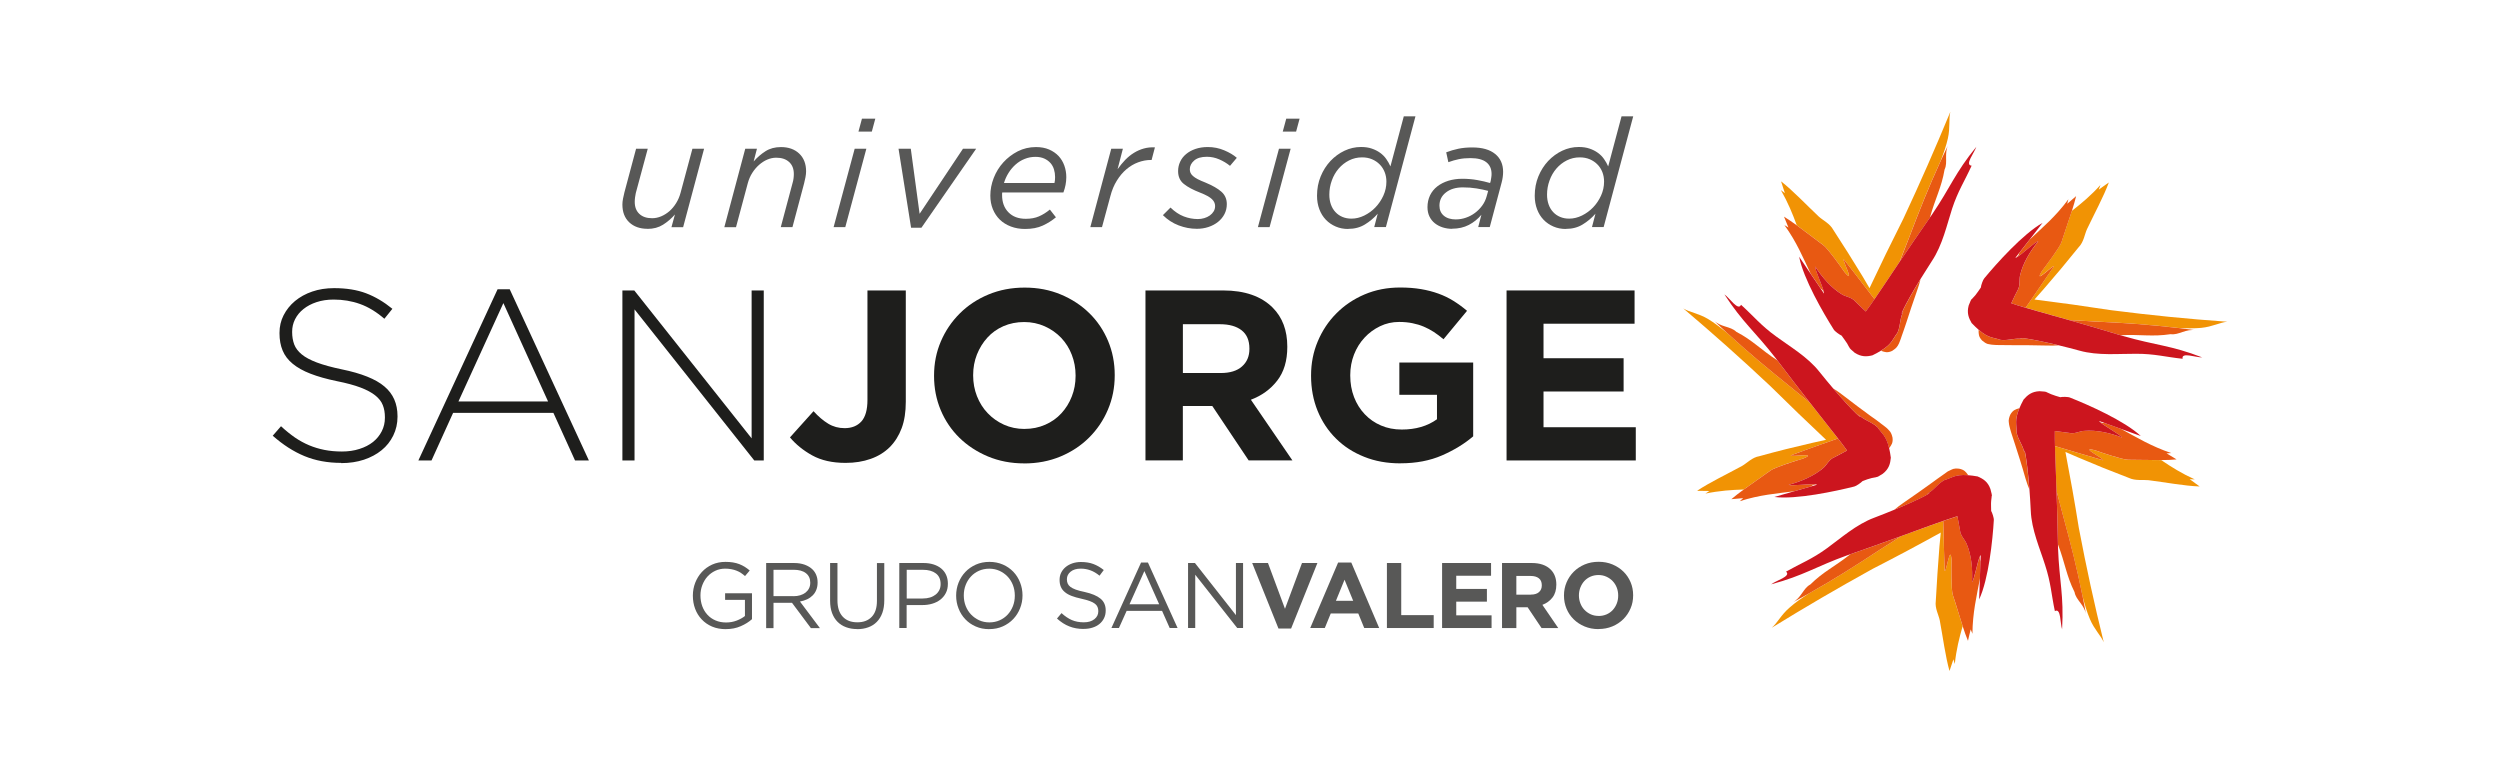 <?xml version="1.0" encoding="UTF-8"?><svg id="Capa_1" xmlns="http://www.w3.org/2000/svg" viewBox="0 0 595.28 186.42"><defs><style>.cls-1{fill:#cc151e;}.cls-2{fill:#1e1e1c;}.cls-3{fill:#585857;}.cls-4{fill:#e85912;}.cls-5{fill:#f19304;}</style></defs><g><path class="cls-3" d="M172.85,149.81c-1.22,0-2.32-.2-3.29-.61-.96-.41-1.79-.98-2.47-1.71-.69-.72-1.21-1.57-1.57-2.53-.36-.96-.54-2-.54-3.11v-.05c0-1.06,.19-2.07,.56-3.04,.38-.96,.9-1.82,1.58-2.56,.68-.74,1.49-1.32,2.44-1.76,.95-.43,2.02-.65,3.18-.65,.65,0,1.24,.04,1.78,.13,.54,.09,1.04,.22,1.51,.4,.46,.18,.9,.4,1.31,.65,.4,.26,.8,.55,1.18,.87l-1.12,1.33c-.3-.27-.61-.51-.93-.72-.32-.22-.67-.4-1.05-.55-.37-.15-.79-.28-1.24-.36-.45-.09-.95-.14-1.5-.14-.85,0-1.64,.17-2.36,.51-.73,.34-1.34,.8-1.86,1.37-.52,.57-.92,1.25-1.22,2.02-.3,.78-.45,1.59-.45,2.44v.04c0,.93,.15,1.79,.43,2.57,.29,.78,.7,1.46,1.23,2.03,.53,.58,1.17,1.03,1.92,1.35,.76,.33,1.6,.49,2.54,.49,.89,0,1.72-.15,2.5-.45,.78-.3,1.44-.67,1.97-1.09v-3.85h-4.72v-1.57h6.4v6.17c-.72,.65-1.61,1.21-2.67,1.67-1.05,.47-2.24,.7-3.55,.7"/><path class="cls-3" d="M188.95,141.96c.57,0,1.11-.07,1.59-.22,.49-.15,.91-.36,1.26-.63,.35-.28,.63-.61,.83-1,.2-.39,.3-.84,.3-1.34v-.05c0-.96-.35-1.71-1.05-2.25-.69-.54-1.66-.8-2.92-.8h-4.78v6.28h4.76Zm-6.51-7.9h6.65c.96,0,1.81,.14,2.55,.41,.74,.28,1.36,.65,1.85,1.14,.38,.38,.68,.83,.88,1.35,.21,.52,.31,1.08,.31,1.71v.04c0,.65-.1,1.23-.31,1.74-.2,.51-.49,.95-.87,1.33-.37,.37-.82,.69-1.34,.93-.51,.24-1.08,.41-1.68,.52l4.75,6.33h-2.15l-4.49-6.02h-4.41v6.02h-1.75v-15.49Z"/><path class="cls-3" d="M204.09,149.79c-.96,0-1.83-.15-2.62-.44-.79-.29-1.46-.71-2.03-1.28-.57-.57-1.01-1.28-1.32-2.11-.31-.84-.46-1.81-.46-2.9v-9h1.75v8.89c0,1.69,.41,2.97,1.25,3.88,.83,.9,1.99,1.35,3.48,1.35s2.57-.43,3.41-1.28c.84-.86,1.26-2.13,1.26-3.83v-9h1.75v8.87c0,1.13-.15,2.13-.46,2.99-.31,.86-.75,1.57-1.32,2.15-.57,.58-1.25,1.01-2.03,1.29-.79,.29-1.67,.44-2.64,.44"/><path class="cls-3" d="M219.71,142.51c.64,0,1.21-.08,1.74-.24,.52-.16,.97-.4,1.35-.7,.38-.3,.66-.66,.87-1.08,.2-.41,.3-.88,.3-1.4v-.04c0-1.11-.38-1.95-1.14-2.52-.76-.57-1.77-.85-3.02-.85h-3.91v6.83h3.83Zm-5.58-8.45h5.79c.87,0,1.66,.12,2.37,.34,.72,.23,1.32,.55,1.83,.97,.51,.42,.9,.94,1.17,1.54,.27,.6,.41,1.29,.41,2.05v.05c0,.84-.16,1.57-.49,2.2-.32,.63-.76,1.15-1.31,1.58-.55,.42-1.2,.75-1.93,.96-.73,.22-1.51,.32-2.34,.32h-3.75v5.47h-1.75v-15.49Z"/><path class="cls-3" d="M235.59,148.2c.88,0,1.7-.17,2.44-.5,.74-.33,1.38-.79,1.91-1.36,.53-.57,.95-1.25,1.25-2.01,.3-.77,.45-1.59,.45-2.48v-.05c0-.88-.15-1.71-.45-2.49-.3-.77-.73-1.45-1.27-2.02-.54-.57-1.19-1.03-1.93-1.37-.74-.34-1.56-.51-2.44-.51s-1.7,.17-2.45,.5c-.74,.33-1.38,.79-1.91,1.36-.53,.57-.95,1.25-1.25,2.01-.3,.77-.45,1.59-.45,2.48v.04c0,.89,.15,1.72,.45,2.49,.3,.77,.73,1.45,1.27,2.02,.55,.58,1.19,1.03,1.93,1.38,.75,.34,1.56,.51,2.45,.51m-.04,1.61c-1.18,0-2.26-.21-3.22-.64-.97-.42-1.8-1-2.49-1.73-.69-.73-1.23-1.58-1.6-2.55-.38-.96-.57-1.98-.57-3.04v-.05c0-1.06,.19-2.08,.57-3.05,.39-.97,.92-1.82,1.62-2.56,.69-.73,1.53-1.31,2.5-1.75,.97-.43,2.05-.65,3.23-.65s2.25,.22,3.22,.64,1.8,1.01,2.49,1.73c.69,.73,1.23,1.58,1.6,2.55,.38,.97,.57,1.98,.57,3.04,.01,.02,.01,.03,0,.04,0,1.06-.19,2.08-.58,3.05-.38,.97-.92,1.82-1.62,2.56-.69,.73-1.52,1.31-2.5,1.75-.97,.44-2.05,.65-3.23,.65"/><path class="cls-3" d="M258,149.76c-1.24,0-2.37-.2-3.39-.61-1.03-.4-2-1.03-2.93-1.87l1.08-1.29c.81,.74,1.63,1.29,2.45,1.65,.83,.36,1.78,.54,2.86,.54s1.88-.25,2.51-.74c.63-.49,.94-1.12,.94-1.89v-.05c0-.35-.06-.67-.18-.96-.12-.29-.32-.55-.62-.78-.29-.23-.7-.45-1.23-.64-.52-.19-1.19-.38-2-.56-.88-.19-1.66-.41-2.31-.66-.66-.25-1.2-.55-1.62-.91-.43-.35-.75-.76-.95-1.24-.21-.47-.31-1.02-.31-1.66v-.04c0-.61,.12-1.17,.37-1.68,.25-.51,.61-.96,1.06-1.34,.46-.38,.99-.67,1.62-.89,.62-.21,1.3-.32,2.03-.32,1.14,0,2.13,.16,2.97,.48,.85,.32,1.67,.79,2.47,1.43l-1.01,1.35c-.72-.59-1.45-1.02-2.18-1.28-.73-.27-1.49-.4-2.29-.4-1.02,0-1.82,.24-2.41,.72-.59,.48-.89,1.08-.89,1.78v.05c0,.36,.06,.7,.18,.98,.12,.29,.33,.56,.64,.8,.31,.24,.74,.46,1.28,.66,.55,.2,1.25,.39,2.1,.56,1.72,.38,2.99,.92,3.81,1.6,.82,.68,1.23,1.61,1.23,2.78v.05c0,.66-.13,1.27-.39,1.8-.26,.54-.62,1-1.08,1.38-.46,.39-1.02,.68-1.66,.88-.65,.21-1.36,.31-2.13,.31"/></g><path class="cls-3" d="M276.01,143.88l-3.52-7.9-3.54,7.9h7.06Zm-4.31-9.93h1.64l7.06,15.59h-1.88l-1.82-4.09h-8.43l-1.84,4.09h-1.79l7.06-15.59Z"/><polygon class="cls-3" points="282.89 134.06 284.53 134.06 294.29 146.47 294.29 134.06 295.99 134.06 295.99 149.54 294.6 149.54 284.6 136.85 284.6 149.54 282.89 149.54 282.89 134.06"/><polygon class="cls-3" points="298.16 134.06 301.92 134.06 305.97 144.96 310.02 134.06 313.69 134.06 307.43 149.66 304.42 149.66 298.16 134.06"/><path class="cls-3" d="M322.21,143.06l-2.06-5.02-2.05,5.02h4.11Zm-3.58-9.11h3.13l6.64,15.59h-3.56l-1.42-3.47h-6.55l-1.42,3.47h-3.47l6.64-15.59Z"/><polygon class="cls-3" points="330.24 134.06 333.65 134.06 333.65 146.47 341.38 146.47 341.38 149.54 330.24 149.54 330.24 134.06"/><polygon class="cls-3" points="343.38 134.06 355.04 134.06 355.04 137.09 346.75 137.09 346.75 140.23 354.05 140.23 354.05 143.26 346.75 143.26 346.75 146.52 355.16 146.52 355.16 149.54 343.38 149.54 343.38 134.06"/><g><path class="cls-3" d="M364.52,141.58c.84,0,1.48-.19,1.93-.59,.45-.4,.67-.93,.67-1.59v-.05c0-.74-.23-1.29-.71-1.66-.47-.37-1.12-.55-1.97-.55h-3.38v4.45h3.45Zm-6.86-7.52h7.08c1.96,0,3.46,.52,4.51,1.57,.88,.88,1.33,2.07,1.33,3.54v.05c0,1.25-.31,2.28-.92,3.06-.61,.79-1.42,1.37-2.4,1.74l3.78,5.53h-3.98l-3.32-4.96h-2.68v4.96h-3.41v-15.49Z"/><path class="cls-3" d="M380.67,146.67c.67,0,1.3-.13,1.88-.38,.57-.25,1.06-.6,1.47-1.04,.4-.44,.72-.95,.95-1.54,.23-.58,.34-1.2,.34-1.87v-.05c0-.66-.11-1.29-.34-1.88-.23-.59-.55-1.1-.98-1.55-.42-.44-.92-.79-1.5-1.05-.57-.26-1.2-.39-1.87-.39s-1.32,.13-1.89,.38c-.57,.25-1.06,.6-1.47,1.04-.4,.44-.72,.96-.95,1.54-.23,.59-.35,1.21-.35,1.87v.04c0,.67,.12,1.29,.35,1.88,.22,.59,.55,1.1,.97,1.55,.42,.44,.92,.79,1.48,1.05,.57,.26,1.2,.39,1.9,.39m-.04,3.14c-1.2,0-2.29-.21-3.3-.63-1-.42-1.87-.98-2.6-1.7-.74-.72-1.3-1.56-1.71-2.53-.4-.96-.61-2-.61-3.11v-.05c0-1.11,.21-2.14,.62-3.11,.41-.96,.98-1.81,1.71-2.54,.73-.73,1.6-1.3,2.61-1.73,1.01-.42,2.11-.63,3.31-.63s2.29,.21,3.3,.63c1,.42,1.87,.99,2.6,1.7,.74,.72,1.3,1.56,1.71,2.52,.41,.97,.61,2,.61,3.11v.04c0,1.11-.2,2.15-.62,3.11-.41,.97-.98,1.81-1.71,2.54-.73,.73-1.6,1.31-2.61,1.73-1.01,.42-2.11,.63-3.31,.63"/><path class="cls-2" d="M81.24,110.22c-3.23,0-6.15-.54-8.75-1.62-2.61-1.08-5.12-2.7-7.55-4.85l1.97-2.26c1.11,1.03,2.23,1.93,3.32,2.69,1.1,.75,2.22,1.36,3.39,1.85,1.15,.48,2.37,.85,3.64,1.1,1.27,.25,2.66,.38,4.16,.38s2.9-.2,4.16-.61c1.28-.4,2.35-.96,3.25-1.67,.88-.71,1.57-1.56,2.07-2.54,.5-.98,.75-2.05,.75-3.21v-.12c0-1.08-.16-2.05-.5-2.89-.32-.85-.93-1.62-1.79-2.31-.87-.7-2.03-1.32-3.5-1.88-1.47-.56-3.36-1.07-5.67-1.53-2.42-.5-4.51-1.09-6.24-1.76-1.74-.67-3.16-1.47-4.25-2.37-1.1-.9-1.91-1.96-2.4-3.15-.5-1.19-.75-2.57-.75-4.1v-.12c0-1.5,.32-2.9,.98-4.19,.66-1.29,1.56-2.42,2.71-3.38,1.16-.96,2.53-1.72,4.11-2.26,1.57-.54,3.31-.81,5.2-.81,2.93,0,5.47,.41,7.61,1.22,2.14,.81,4.23,2.04,6.27,3.7l-1.91,2.37c-1.93-1.66-3.86-2.83-5.81-3.52-1.95-.7-4.04-1.05-6.27-1.05-1.5,0-2.86,.21-4.07,.61-1.21,.4-2.25,.95-3.12,1.65-.87,.69-1.53,1.5-2,2.43-.46,.92-.69,1.91-.69,2.95v.12c0,1.08,.17,2.05,.49,2.92,.33,.87,.93,1.66,1.79,2.37,.87,.72,2.08,1.36,3.62,1.94,1.55,.58,3.51,1.12,5.9,1.62,4.7,.96,8.1,2.32,10.17,4.08,2.09,1.75,3.12,4.11,3.12,7.08v.12c0,1.62-.34,3.11-1.01,4.48-.67,1.37-1.59,2.54-2.78,3.5-1.17,.96-2.58,1.71-4.21,2.26-1.65,.54-3.45,.81-5.41,.81"/></g><path class="cls-2" d="M130.5,95.59l-10.64-23.42-10.7,23.42h21.34Zm-12.02-26.71h2.89l18.85,40.76h-3.3l-5.15-11.33h-23.88l-5.14,11.33h-3.13l18.86-40.76Z"/><polygon class="cls-2" points="148.2 69.16 151.03 69.16 178.97 104.38 178.97 69.16 181.86 69.16 181.86 109.64 179.6 109.64 151.09 73.67 151.09 109.64 148.2 109.64 148.2 69.16"/><g><path class="cls-2" d="M201.34,110.22c-3.16,0-5.8-.6-7.95-1.79-2.14-1.19-3.9-2.62-5.29-4.28l5.61-6.24c1.15,1.27,2.32,2.26,3.49,2.97,1.18,.72,2.49,1.07,3.91,1.07,1.69,0,3.02-.53,3.99-1.59,.96-1.06,1.45-2.77,1.45-5.12v-26.08h9.13v26.49c0,2.43-.32,4.52-.98,6.3-.66,1.77-1.6,3.27-2.83,4.51-1.24,1.23-2.75,2.17-4.54,2.8-1.8,.64-3.78,.96-5.98,.96"/><path class="cls-2" d="M243.96,102.13c1.77,0,3.41-.33,4.91-.99,1.51-.66,2.79-1.56,3.85-2.72,1.07-1.16,1.9-2.49,2.49-4.02,.6-1.52,.9-3.14,.9-4.88v-.12c0-1.73-.3-3.37-.9-4.91-.59-1.55-1.44-2.89-2.53-4.05-1.1-1.15-2.41-2.07-3.91-2.74-1.5-.67-3.14-1.02-4.91-1.02s-3.46,.34-4.94,.99c-1.48,.65-2.76,1.56-3.81,2.72-1.06,1.16-1.88,2.5-2.49,4.02-.6,1.52-.9,3.15-.9,4.88v.12c0,1.73,.3,3.37,.9,4.91,.61,1.55,1.45,2.9,2.55,4.05,1.1,1.16,2.38,2.07,3.88,2.75,1.48,.67,3.13,1.02,4.94,1.02m-.12,8.2c-3.12,0-5.99-.55-8.62-1.65-2.62-1.1-4.88-2.58-6.8-4.45-1.9-1.87-3.39-4.06-4.45-6.58-1.06-2.53-1.59-5.24-1.59-8.13v-.12c0-2.89,.54-5.6,1.62-8.12,1.08-2.52,2.58-4.74,4.5-6.65,1.9-1.9,4.18-3.41,6.82-4.51,2.64-1.1,5.51-1.65,8.64-1.65s6,.55,8.62,1.65c2.61,1.09,4.88,2.58,6.78,4.45,1.91,1.87,3.39,4.07,4.45,6.59,1.06,2.53,1.59,5.23,1.59,8.12v.12c0,2.89-.54,5.6-1.62,8.13-1.07,2.53-2.56,4.74-4.48,6.65-1.9,1.9-4.18,3.41-6.82,4.51-2.63,1.1-5.53,1.65-8.65,1.65"/><path class="cls-2" d="M290.68,88.82c2.2,0,3.89-.52,5.05-1.56,1.18-1.04,1.77-2.43,1.77-4.16v-.12c0-1.92-.62-3.37-1.85-4.33-1.23-.96-2.95-1.45-5.14-1.45h-8.85v11.62h9.03Zm-17.93-19.66h18.51c5.12,0,9.06,1.37,11.79,4.1,2.31,2.32,3.47,5.4,3.47,9.26v.1c0,3.28-.8,5.95-2.4,8.01-1.6,2.07-3.69,3.57-6.27,4.55l9.89,14.45h-10.42l-8.66-12.96h-7.01v12.96h-8.9v-40.48Z"/><path class="cls-2" d="M333.47,110.33c-3.17,0-6.05-.51-8.64-1.56-2.61-1.04-4.85-2.48-6.71-4.34-1.88-1.85-3.33-4.05-4.38-6.59-1.03-2.54-1.56-5.32-1.56-8.33v-.12c0-2.89,.53-5.6,1.6-8.12,1.06-2.52,2.52-4.74,4.43-6.65,1.88-1.9,4.12-3.41,6.7-4.51,2.58-1.1,5.42-1.65,8.49-1.65,1.82,0,3.47,.13,4.95,.38,1.49,.25,2.87,.61,4.14,1.07,1.28,.46,2.47,1.04,3.59,1.73,1.12,.7,2.19,1.48,3.24,2.37l-5.61,6.77c-.77-.66-1.54-1.23-2.31-1.74-.78-.5-1.57-.92-2.4-1.27-.83-.35-1.73-.62-2.68-.81-.97-.2-2.02-.3-3.18-.3-1.62,0-3.13,.34-4.54,1.02-1.41,.68-2.65,1.59-3.7,2.73-1.06,1.14-1.89,2.47-2.49,4-.59,1.53-.9,3.16-.9,4.9v.11c0,1.86,.3,3.57,.9,5.13,.6,1.56,1.45,2.93,2.55,4.08,1.1,1.16,2.39,2.06,3.88,2.69,1.48,.64,3.13,.96,4.94,.96,3.31,0,6.11-.81,8.38-2.45v-5.82h-8.96v-7.69h17.58v17.58c-2.09,1.78-4.56,3.29-7.43,4.54-2.87,1.25-6.16,1.88-9.85,1.88"/></g><polygon class="cls-2" points="358.73 69.16 389.21 69.16 389.21 77.08 367.53 77.08 367.53 85.3 386.6 85.3 386.6 93.22 367.53 93.22 367.53 101.73 389.5 101.73 389.5 109.64 358.73 109.64 358.73 69.16"/><g><path class="cls-5" d="M521.41,114.1s.56,0,1.19,.05c-3.1-1.41-5.62-2.98-7.98-4.59-2.55,.02-5.32-.09-7.87-.08-1.29,0-6.39-1.71-7.87-2.25-4.06-1.03,2.24,2.01,1.88,2.36-1.29-.35-7.2-2.12-11.46-3.37,.03,1.2,.08,2.41,.12,3.57,.09,2.34,.17,4.7,.25,7.07,.51,1.87,1.01,3.75,1.48,5.63,1.98,7.25,3.37,12.76,4.73,19.51,.51,1.92,1.05,3.78,1.77,5.45,1.04,2.45,2.57,3.85,3.28,5.48-2.29-9.27-4.11-17.64-5.93-27.19-1-6.25-2.06-12.21-3.2-18.13l3.07,1.33c3.9,1.67,7.92,3.29,12.05,4.86,1.54,.73,3.34,.39,4.67,.54,4.04,.51,8.62,1.38,12.17,1.49-.94-.68-1.4-1.04-2.35-1.72"/><path class="cls-4" d="M482.02,108.03c-.16-1.86-1.47-3.09-1.86-5.06,.06-1.92-.55-2.83,.67-5.74h-.11c-.8,.24-1.43,.41-2.06,1.53-.57,1.39-.29,1.71-.34,1.76,.05,.48,.1,.78,.16,.99,.11,.54,.27,.93,.39,1.43,.31,.95,.64,1.93,1,3.08,.71,2.2,1.58,4.87,2.45,7.99,.25,.85,.55,1.68,.89,2.51-.59-7.66-1.35-10.77-1.2-8.47"/><path class="cls-4" d="M500.65,100.73c-.22-.08-.43-.17-.65-.26,1.03,.97,4.83,2.98,5.29,3.72-2.84-1.1-6.08-1.86-9.11-1.59-1,.07-2.26,.8-3.47,.48-1.06-.15-2.26-.3-3.44-.45-.02,1.14,0,2.35,.03,3.58,4.26,1.25,10.16,3.03,11.46,3.37,.36-.35-5.93-3.39-1.88-2.36,1.48,.54,6.58,2.25,7.87,2.25,2.55,0,5.32,.1,7.87,.08,1.29,0,2.53-.05,3.65-.16-.92-.56-1.41-.84-2.38-1.44,0,0,.59-.02,1.13-.07-4.8-1.61-8.27-3.75-11.96-5.74-1.42-.51-2.87-1.03-3.88-1.4-.22-.02-.41-.02-.54-.02"/><path class="cls-4" d="M489.68,116.85c.15,4.15,.27,8.38,.34,12.77,1.72,4.5,1.98,7.4,3.96,11.38,.33,1.94,2.42,2.99,2.79,5.55-.29-1.6-.59-3.11-.88-4.56-1.35-6.76-2.75-12.26-4.73-19.51-.47-1.88-.97-3.76-1.48-5.63"/><path class="cls-1" d="M489.68,116.85c-.08-2.37-.17-4.73-.25-7.07-.04-1.16-.09-2.37-.12-3.57-.03-1.23-.05-2.44-.03-3.58,1.18,.14,2.38,.29,3.44,.45,1.2,.32,2.47-.41,3.47-.48,3.02-.27,6.27,.49,9.11,1.59-.45-.74-4.26-2.74-5.29-3.72-.08-.08-.15-.16-.2-.23,0,0,.55,.19,1.38,.5,1.01,.37,2.45,.89,3.88,1.4,2.26,.82,4.45,1.61,4.68,1.68-3.89-3.63-12.57-7.46-16.83-9.14-.44-.22-1.91-.22-2.35-.1-.71-.2-1.53-.45-2.19-.72l-.93-.42c-.44-.06,.52-.15-1.82-.29-1.89,.09-2.84,.92-3.78,1.98-.44,.8-.76,1.49-1.01,2.09-1.22,2.91-.61,3.83-.67,5.74,.4,1.97,1.7,3.2,1.86,5.06-.15-2.3,.61,.82,1.2,8.47,.12,1.53,.23,3.22,.32,5.11,.17,4.54,2.23,9.13,3.42,12.97,1.39,4.23,1.47,6.98,2.32,10.95,1.48-.88,1.25,2.96,1.72,4.32,.46-8.09-.67-11.34-.97-19.36,0-.29-.01-.58-.02-.87-.07-4.39-.19-8.62-.34-12.77"/><path class="cls-5" d="M486.23,64.48c-2.19,3.56,2.63-1.5,2.84-1.07-.73,1.09-4.23,6.19-6.74,9.85,1.14,.34,2.32,.67,3.46,1.01,2.27,.63,4.55,1.27,6.85,1.93,1.91,.09,3.83,.2,5.74,.33,7.62,.36,13.33,.73,20.27,1.56,1.9,.1,3.75,.14,5.48-.02,2.66-.26,4.48-1.31,6.22-1.46-9.51-.67-18.05-1.52-27.68-2.75-6.29-.97-12.27-1.8-18.24-2.54l2.22-2.52c2.79-3.21,5.56-6.51,8.34-9.98,1.19-1.22,1.38-3.03,1.95-4.26,1.76-3.7,3.96-7.75,5.2-11.11-.96,.67-1.46,1.01-2.41,1.72,0,0,.2-.57,.42-1.14-2.29,2.54-4.57,4.44-6.82,6.18-.78,2.44-1.73,5.04-2.49,7.48-.41,1.2-3.63,5.52-4.61,6.79"/><path class="cls-4" d="M481.81,80.76c-1.79-.42-3.39,.4-5.4,.19-1.8-.64-2.86-.36-5.24-2.4-.01,.05-.03,.09-.04,.14,.01,.79-.04,1.46,.83,2.39,1.14,.96,1.51,.82,1.56,.86,.48,.13,.74,.11,.97,.15,.58,.07,1.01,.06,1.5,.07,1,0,2.03,.03,3.22,.03,2.32,0,5.11,0,8.37,.09,.87,.04,1.76,0,2.64-.05-7.46-1.81-10.65-2.02-8.4-1.47"/><path class="cls-4" d="M480.63,60.77c-.14,.17-.28,.33-.42,.5,1.27-.7,4.3-3.65,5.14-3.84-1.92,2.37-3.68,5.23-4.35,8.18-.22,.99,.08,2.4-.56,3.47-.52,.97-1.02,2.03-1.53,3.13,1.08,.37,2.23,.72,3.42,1.07,2.51-3.67,6.02-8.76,6.75-9.85-.21-.43-5.03,4.63-2.84,1.07,.98-1.27,4.2-5.59,4.61-6.79,.77-2.44,1.71-5.04,2.49-7.48,.39-1.23,.75-2.42,1.01-3.53-.86,.72-1.25,1.09-2.12,1.83,0,0,.15-.56,.28-1.09-2.99,4.09-6.13,6.69-9.18,9.57-.9,1.16-1.83,2.35-2.5,3.2-.09,.23-.17,.43-.2,.58"/><path class="cls-4" d="M492.63,76.21c3.99,1.14,8.06,2.33,12.27,3.61,4.75-.24,7.6,.42,11.95-.25,1.93,.3,3.59-1.37,6.13-.92-1.51-.2-2.94-.39-4.33-.55-6.94-.83-12.65-1.2-20.27-1.56-1.91-.14-3.83-.24-5.74-.33"/><path class="cls-1" d="M504.9,79.82c-4.2-1.28-8.27-2.47-12.27-3.61-2.3-.66-4.58-1.3-6.85-1.93-1.14-.33-2.31-.66-3.46-1-1.19-.35-2.34-.7-3.42-1.07,.51-1.09,1.01-2.16,1.53-3.13,.64-1.07,.34-2.48,.56-3.47,.67-2.95,2.42-5.81,4.35-8.18-.84,.19-3.87,3.14-5.14,3.84-.12,.07-.24,.12-.33,.14,0,0,.38-.48,.95-1.22,.67-.85,1.6-2.04,2.5-3.2,1.48-1.9,2.9-3.73,3.04-3.92-4.62,2.59-10.97,9.68-13.87,13.19-.33,.35-.8,1.73-.82,2.2-.44,.65-.92,1.34-1.34,1.87l-.7,.76c-.23,.43,0-.55-.86,1.65-.48,1.8,0,2.97,.7,4.18,.64,.66,1.19,1.19,1.69,1.62,2.38,2.04,3.44,1.76,5.24,2.4,2.02,.21,3.61-.61,5.4-.19-2.25-.56,.94-.34,8.4,1.47,1.49,.36,3.15,.78,4.98,1.28,4.38,1.23,9.37,.71,13.4,.74,4.47-.02,7.1,.77,11.13,1.19-.37-1.68,3.21-.27,4.66-.33-7.52-2.91-10.99-2.83-18.72-5.06-.25-.08-.49-.15-.75-.23"/><path class="cls-5" d="M464.69,133.42c-.31-4.17-1.21,2.74-1.64,2.55-.07-1.34-.22-7.5-.35-11.93-1.12,.39-2.25,.79-3.37,1.2-2.22,.81-4.46,1.62-6.71,2.44-1.59,1.04-3.18,2.08-4.79,3.07-6.33,4.16-11.13,7.19-17.09,10.55-1.68,1.08-3.29,2.18-4.65,3.4-2.04,1.76-2.89,3.66-4.22,4.78,8.14-5.01,15.51-9.32,24.01-14.02,5.63-2.88,10.98-5.74,16.24-8.65l-.32,3.34c-.33,4.2-.63,8.52-.87,12.99-.24,1.67,.67,3.24,.95,4.57,.75,4.02,1.34,8.6,2.32,12.06,.36-1.13,.56-1.68,.93-2.79,0,0,.17,.56,.33,1.13,.35-3.41,1.08-6.28,1.87-9.01-.79-2.44-1.55-5.1-2.37-7.52-.38-1.22-.32-6.58-.27-8.18"/><path class="cls-4" d="M458.71,117.64c1.73-.74,2.52-2.33,4.27-3.31,1.84-.54,2.52-1.41,5.64-1.17-.01-.04-.02-.08-.04-.12-.48-.65-.83-1.19-2.09-1.44-1.5-.15-1.66,.23-1.76,.2-.46,.2-.68,.34-.94,.45-.43,.3-.76,.57-1.19,.85-.8,.54-1.65,1.18-2.61,1.87-1.9,1.35-4.14,2.99-6.83,4.81-.74,.5-1.43,1.05-2.13,1.62,7.11-2.92,9.81-4.64,7.67-3.76"/><path class="cls-4" d="M471.42,133.14c.01-.24,.03-.48,.05-.72-.62,1.3-1.34,5.52-1.9,6.19,.17-3.03-.11-6.41-1.31-9.16-.38-.96-1.47-1.89-1.55-3.17-.17-1.03-.41-2.21-.62-3.36-1.09,.34-2.23,.72-3.38,1.12,.12,4.43,.27,10.59,.35,11.93,.43,.19,1.33-6.72,1.64-2.55-.05,1.6-.1,6.95,.27,8.18,.82,2.41,1.58,5.08,2.37,7.52,.4,1.24,.82,2.42,1.26,3.47,.23-1.1,.38-1.64,.65-2.72,0,0,.22,.53,.41,1.04,.04-5.05,1.01-9,1.78-13.1,.05-1.5,.1-3.04,.14-4.13-.05-.22-.11-.4-.16-.53"/><path class="cls-4" d="M452.63,127.68c-3.91,1.43-7.89,2.86-12.04,4.29-3.73,2.97-6.4,4.11-9.54,7.21-1.74,.92-2.1,3.22-4.39,4.38,1.43-.78,2.79-1.53,4.09-2.26,5.96-3.36,10.76-6.39,17.09-10.55,1.61-1,3.2-2.03,4.79-3.07"/><path class="cls-1" d="M474.12,121.64c0-.79-.07-1.64,0-2.37l.12-1.01c-.07-.43,.32,.45-.29-1.8-.63-1.79-1.74-2.44-3.04-3.01-.9-.16-1.65-.25-2.3-.3-3.13-.24-3.81,.63-5.64,1.17-1.76,.97-2.55,2.57-4.27,3.31,2.13-.88-.56,.83-7.67,3.76-1.41,.59-3,1.21-4.77,1.89-4.27,1.59-8,4.92-11.23,7.26-3.62,2.64-6.23,3.58-9.75,5.57,1.31,1.14-2.42,2.12-3.56,3.03,7.83-2.11,10.57-4.19,18.11-6.91,.25-.09,.49-.17,.75-.26,4.15-1.43,8.13-2.87,12.04-4.29,2.25-.82,4.49-1.64,6.71-2.45,1.12-.41,2.25-.82,3.37-1.2,1.15-.4,2.29-.78,3.38-1.12,.22,1.14,.45,2.33,.62,3.36,.08,1.28,1.16,2.21,1.55,3.17,1.2,2.76,1.48,6.14,1.31,9.17,.56-.67,1.28-4.88,1.9-6.19,.06-.11,.11-.22,.17-.28,0,0-.02,.61-.06,1.53-.04,1.09-.09,2.63-.14,4.13-.09,2.39-.16,4.68-.17,4.93,2.26-4.84,3.23-14.28,3.49-18.84,.07-.5-.4-1.88-.64-2.25"/><path class="cls-5" d="M429.3,109.21c3.9-1.57-2.98-.31-2.9-.78,1.22-.49,7.05-2.54,11.24-4.03-.73-.94-1.48-1.89-2.21-2.81-1.48-1.88-2.97-3.78-4.47-5.69-1.47-1.18-2.92-2.37-4.36-3.57-5.89-4.73-10.26-8.36-15.33-13.03-1.53-1.25-3.05-2.43-4.59-3.36-2.31-1.36-4.38-1.58-5.87-2.5,7.27,6.17,13.69,11.87,20.73,18.49,4.53,4.48,8.9,8.68,13.27,12.79l-3.28,.73c-4.13,.95-8.33,1.98-12.62,3.18-1.68,.26-2.93,1.64-4.09,2.31-3.57,1.95-7.75,3.93-10.73,5.93,1.19,0,1.75,.03,2.96,.04,0,0-.5,.32-.98,.62,3.33-.69,6.29-.89,9.13-.97,2.08-1.52,4.38-3.06,6.43-4.56,1.03-.74,6.14-2.37,7.68-2.8"/><path class="cls-4" d="M431.68,115.52c.22-.06,.46-.11,.69-.17-1.4-.2-5.69,.41-6.47,.1,2.93-.81,6.03-2.08,8.32-4.08,.74-.65,1.32-2,2.5-2.46,.95-.51,2.02-1.08,3.07-1.63-.65-.93-1.39-1.91-2.15-2.88-4.19,1.49-10.01,3.54-11.24,4.03-.08,.47,6.79-.79,2.9,.78-1.53,.43-6.64,2.07-7.68,2.8-2.05,1.5-4.35,3.04-6.43,4.56-1.05,.77-2.05,1.53-2.93,2.29,1.13-.1,1.69-.16,2.81-.25,0,0-.45,.38-.83,.74,4.78-1.55,8.82-1.83,12.95-2.37,1.47-.42,2.97-.85,4.03-1.15,.19-.12,.36-.23,.46-.31"/><path class="cls-4" d="M442.48,98.64c1.23,1.4,2.99,1.68,4.47,2.99,1.08,1.61,2.12,1.99,2.84,5.05,.04-.02,.07-.05,.11-.07,.48-.67,.89-1.17,.73-2.42-.35-1.48-.75-1.54-.75-1.62-.3-.38-.54-.55-.71-.72-.43-.37-.77-.59-1.18-.91-.76-.6-1.61-1.24-2.58-1.89-1.87-1.38-4.15-3.04-6.7-5.03-.7-.55-1.45-1.05-2.22-1.54,4.99,5.85,7.49,7.94,5.99,6.17"/><path class="cls-4" d="M430.96,95.9c-2.55-3.26-5.12-6.6-7.76-10.09-3.98-2.59-5.88-4.79-9.76-6.8-1.43-1.4-3.75-1.02-5.55-2.86,1.17,1.12,2.28,2.15,3.37,3.15,5.07,4.67,9.45,8.3,15.33,13.03,1.43,1.2,2.89,2.39,4.36,3.57"/><path class="cls-1" d="M446.95,101.64c-1.48-1.32-3.24-1.6-4.47-2.99,1.5,1.77-1-.31-5.99-6.17-.99-1.16-2.07-2.46-3.25-3.93-2.8-3.58-7.13-6.07-10.38-8.48-3.59-2.6-5.28-4.77-8.3-7.5-.67,1.59-2.76-1.67-3.96-2.47,4.42,6.78,7.23,8.78,12.17,15.13,.15,.2,.29,.39,.44,.58,2.63,3.49,5.21,6.83,7.76,10.09,1.5,1.92,2.99,3.82,4.47,5.69,.73,.92,1.48,1.87,2.21,2.81,.75,.97,1.49,1.95,2.15,2.88-1.05,.56-2.12,1.12-3.07,1.63-1.18,.46-1.76,1.81-2.5,2.46-2.29,1.99-5.39,3.27-8.32,4.08,.79,.31,5.07-.3,6.47-.1,.12,.02,.22,.04,.29,.07,0,0-.57,.16-1.43,.41-1.06,.3-2.57,.73-4.03,1.15-2.29,.65-4.48,1.29-4.71,1.36,5.29,.64,14.57-1.38,19.02-2.49,.47-.1,1.67-.95,1.97-1.29,.71-.28,1.51-.58,2.18-.73l1.01-.19c.36-.26-.32,.43,1.63-.83,1.5-1.17,1.79-2.42,1.92-3.83-.12-.91-.26-1.65-.41-2.29-.72-3.06-1.76-3.44-2.84-5.05"/><path class="cls-5" d="M439.19,64.79c2.71,3.19-.62-2.94-.15-3.02,.85,1.03,4.6,5.95,7.3,9.47,.67-.99,1.35-2,2.02-2.98,1.3-1.95,2.62-3.91,3.94-5.89,.69-1.8,1.38-3.6,2.11-5.38,2.69-7.11,4.8-12.4,7.69-18.71,.7-1.8,1.32-3.59,1.71-5.31,.59-2.62,.17-4.65,.59-6.34-3.65,8.82-7.08,16.65-11.18,25.43-2.87,5.68-5.51,11.12-8.07,16.55l-1.69-2.87c-2.2-3.62-4.5-7.28-6.94-11.02-.8-1.49-2.46-2.25-3.45-3.15-2.97-2.8-6.13-6.16-8.98-8.39,.38,1.12,.53,1.7,.91,2.81,0,0-.46-.35-.95-.72,1.69,2.96,2.81,5.7,3.78,8.37,2.08,1.51,4.24,3.22,6.31,4.72,1.03,.74,4.17,5.12,5.05,6.42"/><path class="cls-4" d="M453.28,74.08c-.95,1.56-.66,3.32-1.45,5.15-1.19,1.54-1.23,2.61-3.91,4.26,.04,.03,.08,.06,.12,.09,.74,.25,1.36,.51,2.51-.03,1.28-.81,1.22-1.2,1.32-1.21,.26-.43,.36-.7,.44-.91,.22-.52,.34-.9,.5-1.39,.35-.92,.67-1.95,1.05-3.04,.71-2.23,1.59-4.87,2.67-7.95,.31-.83,.55-1.7,.77-2.57-4.03,6.56-5.23,9.56-4.02,7.61"/><path class="cls-4" d="M433.93,69.01c.13,.19,.25,.4,.37,.59-.25-1.39-2.14-5.27-2.08-6.15,1.66,2.57,3.83,5.15,6.45,6.7,.85,.51,2.29,.65,3.07,1.62,.78,.75,1.67,1.59,2.53,2.41,.68-.91,1.38-1.91,2.08-2.93-2.7-3.52-6.45-8.45-7.3-9.47-.48,.08,2.86,6.21,.15,3.02-.88-1.3-4.02-5.69-5.05-6.42-2.07-1.5-4.23-3.22-6.31-4.72-1.05-.76-2.08-1.47-3.05-2.07,.41,1.04,.65,1.58,1.06,2.58,0,0-.46-.29-.96-.57,2.93,4.05,4.46,7.8,6.24,11.55,.87,1.28,1.76,2.61,2.39,3.53,.17,.14,.32,.27,.43,.34"/><path class="cls-4" d="M452.31,62.38c2.32-3.45,4.7-6.95,7.23-10.56,1.26-4.6,2.75-7.1,3.49-11.46,.86-1.74-.23-3.84,.98-6.12-.67,1.42-1.3,2.76-1.9,4.06-2.89,6.31-4.99,11.6-7.69,18.71-.72,1.78-1.42,3.58-2.11,5.38"/><path class="cls-1" d="M470.61,34.93c-5.15,6.3-6.11,9.59-10.62,16.22-.15,.22-.3,.44-.46,.66-2.52,3.61-4.91,7.12-7.23,10.56-1.33,1.98-2.65,3.95-3.94,5.89-.67,.98-1.35,1.99-2.02,2.98-.7,1.02-1.4,2.02-2.08,2.93-.86-.82-1.75-1.66-2.53-2.41-.78-.97-2.22-1.11-3.07-1.62-2.62-1.55-4.79-4.13-6.45-6.69-.06,.88,1.83,4.76,2.08,6.15,.02,.12,.04,.23,.03,.31,0,0-.33-.49-.83-1.24-.63-.93-1.52-2.25-2.39-3.53-1.32-1.96-2.57-3.81-2.7-4.01,1,5.23,5.78,13.45,8.22,17.31,.25,.46,1.42,1.27,1.88,1.47,.41,.59,.96,1.27,1.33,1.88l.48,.89c.38,.29-.5-.21,1.32,1.32,1.57,1.01,2.86,.95,4.22,.61,.82-.4,1.5-.77,2.05-1.12,2.68-1.65,2.72-2.72,3.91-4.26,.8-1.82,.51-3.59,1.45-5.15-1.21,1.95-.01-1.05,4.02-7.61,.8-1.3,1.71-2.74,2.73-4.32,2.52-3.76,3.59-8.68,4.82-12.48,1.4-4.24,2.97-6.53,4.64-10.22-1.76-.14,.71-3.13,1.13-4.53"/><path class="cls-3" d="M154.16,54.48c-1.8,0-3.25-.52-4.34-1.55-1.08-1.03-1.62-2.44-1.62-4.23,0-.43,.05-.9,.15-1.41,.1-.5,.21-1,.33-1.48l2.78-10.4h2.78l-2.85,10.56c-.07,.31-.13,.66-.18,1.05-.05,.39-.07,.73-.07,1.05,0,1.23,.37,2.18,1.1,2.86,.73,.69,1.75,1.03,3.05,1.03,.72,0,1.44-.15,2.15-.45,.71-.3,1.37-.72,1.97-1.24,.6-.53,1.13-1.17,1.59-1.91,.46-.74,.81-1.56,1.05-2.45l2.82-10.49h2.78l-4.99,18.68h-2.78s.83-3.03,.83-3.03c-.84,.96-1.79,1.78-2.84,2.44-1.05,.66-2.28,.99-3.7,.99"/><path class="cls-3" d="M177.46,35.41h2.78s-.79,3.04-.79,3.04c.84-.96,1.78-1.78,2.82-2.44,1.03-.66,2.26-.99,3.68-.99,1.81,0,3.26,.52,4.35,1.55,1.09,1.04,1.64,2.44,1.64,4.23,0,.43-.05,.9-.15,1.41-.1,.51-.21,1-.33,1.48l-2.77,10.4h-2.78l2.82-10.56c.1-.31,.17-.66,.22-1.05,.05-.38,.07-.73,.07-1.04,0-1.23-.37-2.18-1.12-2.86-.75-.69-1.77-1.03-3.07-1.03-.72,0-1.43,.15-2.13,.45-.7,.3-1.35,.72-1.95,1.25-.6,.53-1.14,1.16-1.61,1.89-.47,.73-.82,1.54-1.07,2.43l-2.82,10.53h-2.78l4.98-18.68Z"/></g><path class="cls-3" d="M205.24,28.26h3.18l-.83,3.07h-3.18l.83-3.07Zm-1.73,7.15h2.78l-5.02,18.68h-2.78l5.02-18.68Z"/><polygon class="cls-3" points="213.95 35.41 216.87 35.41 218.97 50.91 229.3 35.41 232.44 35.41 219.4 54.23 216.94 54.23 213.95 35.41"/><g><path class="cls-3" d="M251.08,43.57c.05-.19,.08-.4,.11-.61,.02-.22,.04-.48,.04-.8,0-.65-.09-1.26-.27-1.84-.18-.58-.46-1.09-.85-1.52-.39-.43-.87-.78-1.46-1.05-.59-.26-1.28-.4-2.08-.4-.92,0-1.78,.16-2.58,.49-.81,.32-1.53,.77-2.17,1.34-.64,.57-1.19,1.22-1.66,1.97-.47,.75-.84,1.55-1.1,2.42h12.03Zm-12.43,2.24c-.02,.12-.04,.23-.04,.32v.33c0,1.71,.51,3.08,1.52,4.1,1.01,1.03,2.38,1.54,4.12,1.54,1.2,0,2.25-.19,3.14-.58,.89-.38,1.76-.93,2.6-1.62l1.44,1.84c-.92,.77-1.96,1.43-3.13,1.97-1.17,.54-2.57,.81-4.21,.81-1.23,0-2.35-.19-3.38-.58-1.03-.39-1.9-.93-2.62-1.62-.72-.7-1.28-1.54-1.68-2.51-.4-.98-.6-2.05-.6-3.23,0-1.42,.27-2.82,.81-4.21,.54-1.38,1.3-2.62,2.28-3.7,.98-1.08,2.13-1.96,3.45-2.64,1.32-.67,2.77-1.01,4.33-1.01,1.18,0,2.22,.19,3.12,.58,.9,.39,1.65,.91,2.26,1.55,.6,.65,1.06,1.41,1.37,2.28,.31,.87,.47,1.78,.47,2.75,0,.63-.06,1.25-.18,1.86-.12,.61-.29,1.21-.51,1.79h-14.59Z"/><path class="cls-3" d="M264.59,35.42h2.78l-1.26,4.87c.58-.82,1.19-1.56,1.82-2.22,.64-.66,1.33-1.22,2.08-1.68,.74-.46,1.53-.8,2.35-1.03,.82-.23,1.7-.32,2.64-.27l-.79,3h-.18c-1.01,0-2.02,.19-3.02,.56-1,.37-1.93,.92-2.78,1.64-.85,.72-1.62,1.62-2.29,2.71-.68,1.08-1.19,2.32-1.55,3.72l-1.99,7.36h-2.78l4.98-18.66Z"/><path class="cls-3" d="M284.96,54.48c-1.44,0-2.88-.27-4.3-.81-1.42-.54-2.67-1.36-3.76-2.44l1.81-1.81c1.01,.99,2.07,1.69,3.16,2.11,1.09,.42,2.21,.63,3.34,.63,.53,0,1.04-.07,1.54-.22,.49-.14,.93-.36,1.32-.63,.39-.28,.69-.6,.92-.98,.23-.37,.34-.8,.34-1.28,0-.6-.25-1.15-.76-1.64-.51-.49-1.43-1-2.78-1.53-1.68-.65-2.99-1.34-3.9-2.08-.92-.73-1.37-1.75-1.37-3.05,0-.79,.16-1.54,.49-2.24,.32-.7,.79-1.3,1.41-1.82,.62-.52,1.36-.93,2.24-1.23,.88-.3,1.86-.45,2.94-.45,1.37,0,2.67,.26,3.9,.78,1.23,.52,2.23,1.11,3,1.79l-1.62,1.91c-.77-.63-1.63-1.14-2.58-1.55-.95-.41-1.93-.61-2.94-.61-1.32,0-2.33,.3-3.02,.9-.69,.6-1.03,1.29-1.03,2.06,0,.31,.05,.6,.16,.85,.11,.25,.3,.51,.58,.76,.28,.25,.66,.51,1.14,.76,.48,.25,1.1,.52,1.84,.81,1.68,.7,2.96,1.43,3.81,2.19,.85,.76,1.28,1.74,1.28,2.94,0,.87-.19,1.66-.56,2.38-.37,.72-.89,1.34-1.54,1.86-.65,.52-1.41,.92-2.28,1.21-.87,.29-1.79,.43-2.78,.43"/></g><path class="cls-3" d="M306.27,28.26h3.18l-.83,3.07h-3.18l.83-3.07Zm-1.73,7.15h2.78l-5.02,18.68h-2.78l5.02-18.68Z"/><g><path class="cls-3" d="M321.81,52.06c1.03,0,2.05-.25,3.05-.74,1-.5,1.89-1.14,2.66-1.95,.77-.81,1.4-1.74,1.88-2.8,.48-1.06,.72-2.17,.72-3.32,0-.82-.14-1.58-.42-2.28-.28-.7-.67-1.31-1.18-1.82-.5-.52-1.11-.92-1.82-1.23-.71-.3-1.5-.45-2.37-.45-1.11,0-2.14,.24-3.09,.72-.95,.48-1.78,1.13-2.47,1.93-.7,.81-1.25,1.75-1.64,2.84-.4,1.08-.6,2.22-.6,3.39,0,.87,.13,1.65,.38,2.35,.25,.7,.61,1.3,1.08,1.8,.47,.51,1.03,.89,1.68,1.16,.65,.27,1.36,.4,2.13,.4m-.8,2.46c-1.06,0-2.04-.19-2.94-.58-.9-.39-1.69-.92-2.35-1.61-.66-.69-1.18-1.51-1.55-2.49-.37-.98-.56-2.05-.56-3.23,0-1.66,.29-3.2,.87-4.61,.58-1.41,1.36-2.63,2.33-3.67,.98-1.03,2.09-1.85,3.34-2.44,1.25-.59,2.57-.89,3.94-.89,.96,0,1.82,.12,2.56,.38,.74,.25,1.41,.59,1.99,1.01,.58,.42,1.07,.91,1.46,1.48,.4,.57,.73,1.15,.99,1.75l3.18-11.92h2.78l-7.04,26.37h-2.78l.83-3.18c-.89,1.01-1.91,1.87-3.05,2.56-1.14,.7-2.47,1.05-3.99,1.05"/><path class="cls-3" d="M346.69,52.24c.8,0,1.58-.13,2.35-.4,.77-.26,1.49-.64,2.15-1.13,.66-.49,1.24-1.07,1.73-1.74,.49-.67,.85-1.41,1.07-2.23l.36-1.29c-.82-.22-1.74-.41-2.76-.58-1.03-.17-2.11-.25-3.27-.25-1.66,0-3,.4-4.03,1.21-1.03,.8-1.54,1.85-1.54,3.15,0,1.01,.35,1.8,1.05,2.39s1.66,.88,2.89,.88m-.9,2.24c-.8,0-1.55-.12-2.26-.34-.71-.23-1.34-.56-1.88-.99-.54-.43-.97-.97-1.28-1.61-.31-.64-.47-1.38-.47-2.22,0-1.04,.21-1.97,.61-2.82,.41-.84,.99-1.55,1.73-2.13,.75-.58,1.63-1.02,2.64-1.34,1.01-.31,2.12-.47,3.32-.47s2.44,.1,3.57,.31c1.13,.2,2.14,.44,3.04,.7l.14-.47c.05-.27,.1-.55,.14-.85,.05-.3,.07-.58,.07-.85,0-1.2-.42-2.13-1.25-2.78-.83-.65-2.09-.98-3.77-.98-1.01,0-1.93,.08-2.76,.25-.83,.17-1.67,.41-2.51,.72l-.51-2.35c.94-.36,1.9-.64,2.89-.85,.99-.21,2.1-.31,3.33-.31,2.36,0,4.17,.52,5.43,1.55,1.27,1.03,1.9,2.46,1.9,4.26,0,.39-.03,.8-.09,1.25-.06,.45-.15,.88-.27,1.32l-2.82,10.58h-2.75s.76-2.93,.76-2.93c-.84,1.01-1.84,1.82-3,2.42-1.16,.6-2.48,.9-3.97,.9"/><path class="cls-3" d="M373.64,52.06c1.03,0,2.05-.25,3.05-.74,1-.5,1.89-1.14,2.66-1.95,.77-.81,1.4-1.74,1.88-2.8,.48-1.06,.72-2.17,.72-3.32,0-.82-.14-1.58-.41-2.28-.28-.7-.67-1.31-1.18-1.82-.5-.52-1.11-.92-1.82-1.23-.71-.3-1.5-.45-2.37-.45-1.11,0-2.14,.24-3.09,.72-.95,.48-1.78,1.13-2.47,1.93-.7,.81-1.25,1.75-1.64,2.84-.4,1.08-.6,2.22-.6,3.39,0,.87,.13,1.65,.38,2.35,.25,.7,.61,1.3,1.08,1.8,.47,.51,1.03,.89,1.68,1.16,.65,.27,1.36,.4,2.13,.4m-.8,2.46c-1.06,0-2.04-.19-2.94-.58-.9-.39-1.69-.92-2.35-1.61-.66-.69-1.18-1.51-1.55-2.49-.37-.98-.56-2.05-.56-3.23,0-1.66,.29-3.2,.87-4.61,.58-1.41,1.36-2.63,2.33-3.67,.98-1.03,2.09-1.85,3.34-2.44,1.25-.59,2.56-.89,3.94-.89,.96,0,1.82,.12,2.57,.38,.74,.25,1.41,.59,1.99,1.01,.58,.42,1.07,.91,1.46,1.48,.4,.57,.73,1.15,.99,1.75l3.18-11.92h2.78l-7.04,26.37h-2.78l.83-3.18c-.89,1.01-1.91,1.87-3.05,2.56-1.14,.7-2.47,1.05-3.99,1.05"/></g></svg>